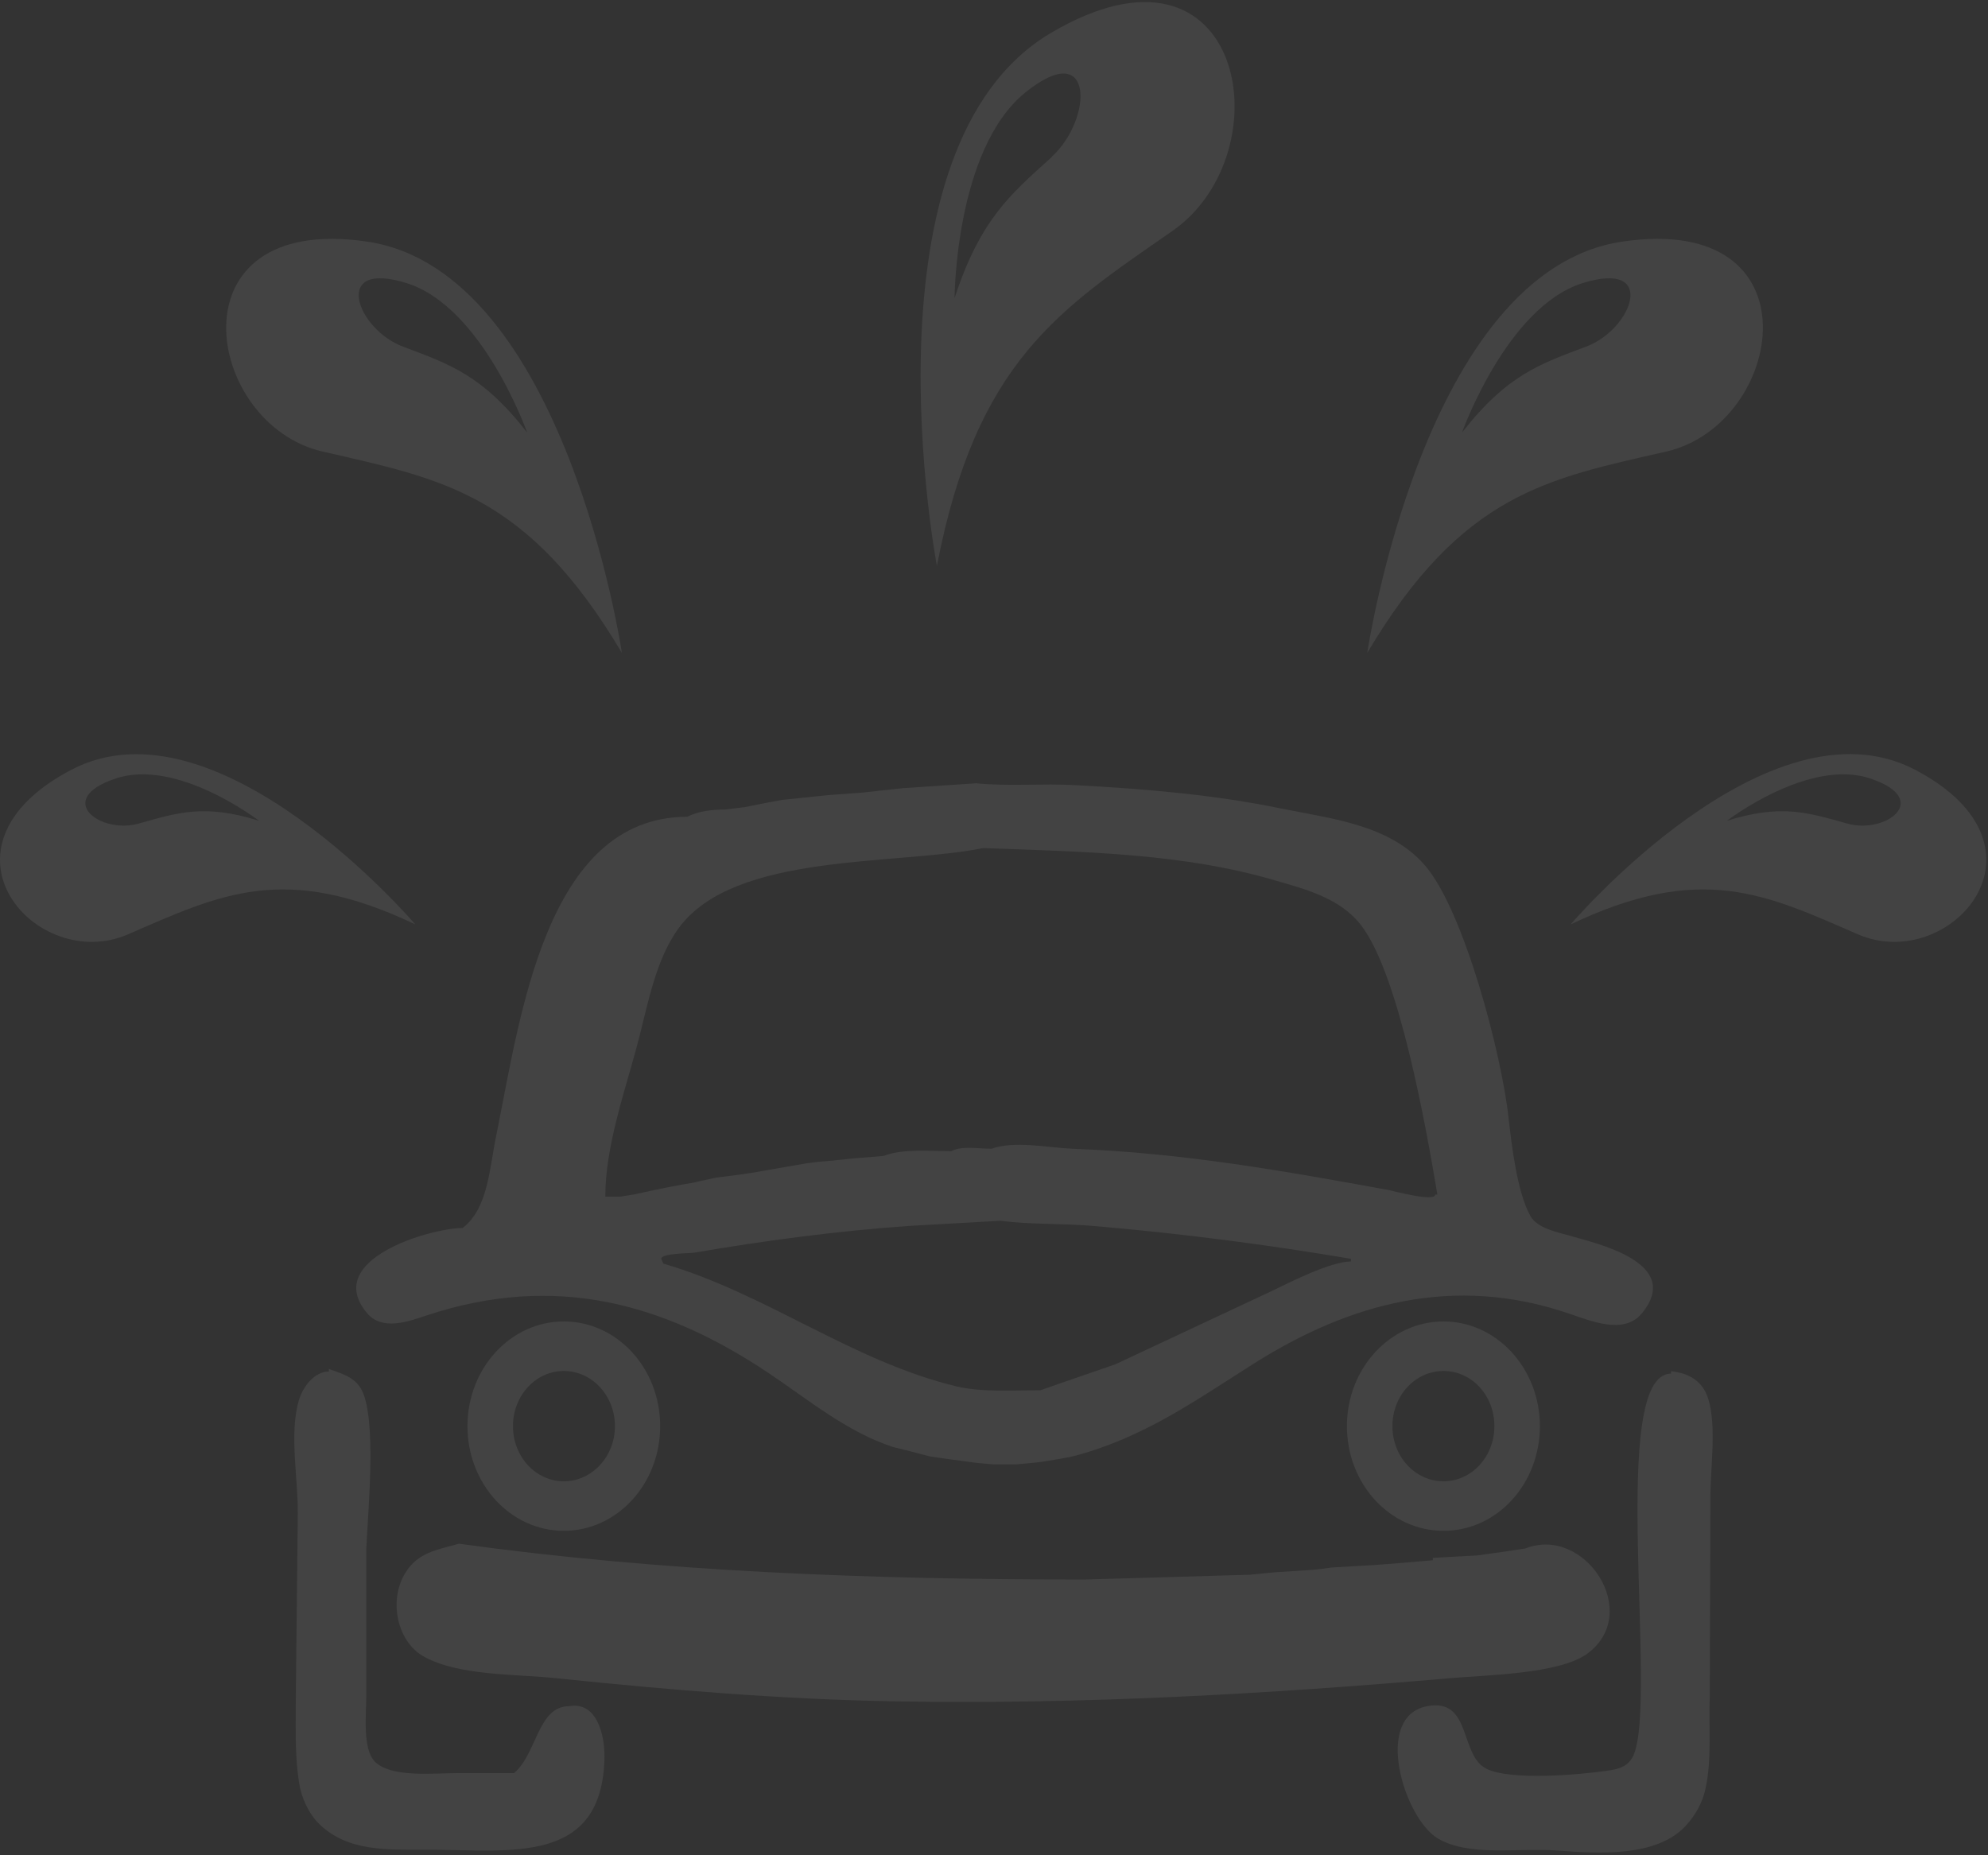 <svg width="464" height="433" viewBox="0 0 464 433" fill="none" xmlns="http://www.w3.org/2000/svg">
<rect x="0" y="0" width="464" height="433" fill="#333333" stroke="none"/>
<g opacity="0.08">
<path d="M334.986 278.835C334.986 280.648 325.303 278.023 324.054 277.773C300.005 273.398 276.143 269.086 250.219 268.148C244.722 267.898 236.726 266.211 231.417 268.148C228.418 268.148 224.483 267.398 222.047 268.711C216.8 268.711 210.678 268.086 206.181 269.836C203.807 270.023 201.558 270.211 199.247 270.398C197.435 270.586 195.624 270.773 193.812 270.961C192.001 271.086 190.189 271.273 188.378 271.523C184.068 272.273 179.757 273.023 175.447 273.773C174.136 273.961 172.761 274.148 171.512 274.336C170.075 274.523 168.576 274.711 167.077 274.898C165.453 275.273 163.766 275.586 162.08 276.023L159.144 276.523L156.145 277.085C153.522 277.648 150.898 278.148 148.212 278.773L144.776 279.335H141.278C141.278 267.961 145.589 255.462 148.399 245.149C151.023 235.65 152.71 224.338 158.457 216.588C171.449 198.902 208.992 202.089 229.48 197.964C253.655 198.839 276.392 199.214 297.881 205.589C304.752 207.589 312.748 209.651 317.62 215.901C326.49 227.275 332.799 262.836 335.485 278.835H334.986ZM315.371 294.46C310.624 294.46 301.254 299.209 296.881 301.334C284.7 307.021 272.52 312.771 260.339 318.458C254.467 320.521 248.657 322.458 242.848 324.521C236.227 324.521 229.293 325.021 223.359 323.646C198.997 317.833 178.883 301.959 154.834 294.96L154.334 293.835C154.334 292.522 160.893 292.585 162.08 292.397C178.571 289.585 195.311 287.335 212.427 286.147C219.423 285.772 226.482 285.335 233.541 284.96C240.662 285.898 248.22 285.523 255.654 286.21C276.018 287.96 295.694 290.522 315.309 293.835V294.46H315.371ZM366.468 288.46C363.595 287.647 358.91 286.772 357.223 283.898C354.1 278.335 352.851 267.523 352.101 260.961C350.477 246.024 341.669 212.464 332.549 201.964C324.304 192.465 310.624 191.09 298.943 188.715C283.576 185.527 267.397 184.152 251.031 183.277C243.348 182.84 235.29 183.59 227.856 182.84C222.172 183.215 216.55 183.59 210.866 183.965C207.617 184.34 204.307 184.652 201.121 185.027C198.497 185.215 195.936 185.402 193.375 185.59C189.814 185.965 186.191 186.34 182.568 186.715L179.508 187.277C177.634 187.652 175.697 188.027 173.823 188.402C172.324 188.59 170.762 188.777 169.201 188.965C166.265 188.965 162.892 189.34 160.455 190.652C127.224 190.652 121.352 237.962 115.855 264.899C114.231 272.586 113.981 282.023 107.984 286.647C100.613 286.647 75.189 293.96 85.621 306.459C89.182 310.771 95.366 308.459 99.676 307.021C129.597 297.147 154.896 304.147 179.32 320.458C188.815 326.833 197.623 334.208 208.429 337.77C211.303 338.457 214.176 339.207 216.987 339.957C220.61 340.52 224.233 340.957 227.794 341.457L230.48 341.707L231.979 341.832H237.101L239.163 341.645L241.724 341.395L243.285 341.207L244.847 340.957L247.408 340.52L249.47 340.145L251.094 339.77C267.21 335.395 278.953 326.958 292.883 318.146C314.934 304.272 339.296 297.397 366.281 306.647C371.153 308.271 378.962 311.646 383.147 306.647C393.141 294.647 372.153 290.147 366.406 288.46" fill="white"/>
<path d="M76.688 319.521C79.312 320.521 82.498 321.208 84.246 324.146C88.057 330.708 85.871 352.769 85.496 361.456C85.496 372.768 85.496 384.205 85.496 395.517C85.496 400.08 84.559 408.267 87.495 411.204C91.243 415.016 101.3 413.891 106.609 413.891H119.977C125.349 409.392 125.474 398.267 132.845 398.267C139.154 397.142 141.091 404.579 141.091 410.017C140.716 435.578 119.04 431.766 99.925 431.766C90.243 431.766 81.311 432.266 74.564 425.828C72.066 423.391 70.317 419.641 69.817 416.141C68.692 409.392 69.067 401.329 69.067 393.83C69.192 380.456 69.38 367.081 69.505 353.644C69.629 345.207 67.443 334.708 69.754 326.896C70.629 323.771 73.377 320.146 76.751 320.146V319.521H76.688Z" fill="white"/>
<path d="M390.08 320.083C394.078 320.521 397.388 322.271 398.7 326.521C400.699 332.895 399.2 342.645 399.2 349.707C399.2 364.956 399.075 380.206 399.075 395.517C398.763 402.704 399.575 410.267 398.138 417.204C397.451 420.704 395.702 423.766 393.328 426.328C386.457 433.515 373.277 432.703 363.344 431.953C354.349 431.266 342.856 433.515 335.485 429.078C327.739 424.328 320.43 400.767 333.048 398.267C343.605 396.267 340.544 409.767 346.978 412.891C352.538 415.641 368.342 414.329 375.088 413.329C377.649 413.016 380.085 412.392 381.272 409.704C387.019 396.267 375.275 320.646 390.017 320.646V320.083H390.08Z" fill="white"/>
<path d="M107.047 360.332C153.959 366.831 202.432 368.706 253.155 368.706C266.023 368.331 278.891 367.956 291.759 367.581C293.633 367.394 295.569 367.206 297.443 367.019C300.379 366.831 303.252 366.644 306.188 366.456C307.75 366.331 309.249 366.144 310.811 365.894C314.059 365.706 317.37 365.519 320.555 365.331C325.178 365.019 329.863 364.581 334.423 364.206V363.644C337.921 363.456 341.357 363.269 344.73 363.081C348.54 362.581 352.288 362.019 356.036 361.456C369.841 355.957 383.459 376.456 370.466 386.018C363.844 390.83 346.854 390.955 338.046 391.767C296.194 395.392 252.717 397.892 209.366 397.142C182.568 396.705 156.02 394.455 130.097 391.767C120.289 390.705 106.984 391.267 98.739 386.58C92.617 383.018 90.68 373.456 94.616 367.144C97.552 362.331 102.112 361.769 106.922 360.394" fill="white"/>
<path d="M131.596 345.77C125.037 345.77 119.727 340.02 119.727 332.895C119.727 325.771 125.037 320.021 131.596 320.021C138.155 320.021 143.527 325.771 143.527 332.895C143.527 340.02 138.155 345.77 131.596 345.77ZM131.596 308.459C119.165 308.459 109.108 319.396 109.108 332.895C109.108 346.395 119.165 357.332 131.596 357.332C144.027 357.332 154.084 346.395 154.084 332.895C154.084 319.396 144.027 308.459 131.596 308.459Z" fill="white"/>
<path d="M336.922 345.77C330.3 345.77 324.991 340.02 324.991 332.895C324.991 325.771 330.3 320.021 336.922 320.021C343.543 320.021 348.79 325.771 348.79 332.895C348.79 340.02 343.48 345.77 336.922 345.77ZM336.922 308.459C324.491 308.459 314.371 319.396 314.371 332.895C314.371 346.395 324.428 357.332 336.922 357.332C349.415 357.332 359.409 346.395 359.409 332.895C359.409 319.396 349.29 308.459 336.922 308.459Z" fill="white"/>
<path d="M431.057 192.215C422.062 189.715 415.816 187.59 403.073 191.59C403.073 191.59 422.312 176.778 436.679 181.778C451.047 186.652 440.053 194.839 431.057 192.215ZM447.049 179.715C412.692 161.653 366.593 215.776 366.593 215.776C397.138 201.214 412.193 208.776 433.619 218.088C455.044 227.4 481.343 197.777 447.049 179.715Z" fill="white"/>
<path d="M26.84 181.778C41.207 176.778 60.447 191.59 60.447 191.59C47.704 187.59 41.395 189.715 32.462 192.215C23.53 194.839 12.473 186.652 26.84 181.778ZM29.901 218.088C51.389 208.776 66.381 201.214 96.927 215.776C96.927 215.776 50.827 161.716 16.596 179.715C-17.761 197.777 8.538 227.4 29.901 218.088Z" fill="white"/>
<path d="M370.216 80.907C359.41 84.97 351.789 87.47 341.232 100.969C341.232 100.969 351.664 71.658 369.342 66.096C387.082 60.533 380.96 76.908 370.216 80.907ZM378.587 56.409C332.299 63.283 319.119 152.404 319.119 152.404C341.232 115.093 361.284 111.718 388.894 105.406C416.566 99.094 424.812 49.534 378.587 56.409Z" fill="white"/>
<path d="M94.928 66.096C112.669 71.658 123.038 100.969 123.038 100.969C112.544 87.47 104.798 84.97 94.054 80.907C83.309 76.908 77.188 60.533 94.928 66.096ZM75.314 105.406C102.986 111.781 123.038 115.093 145.151 152.404C145.151 152.404 131.971 63.283 85.746 56.409C39.458 49.534 47.642 99.094 75.314 105.406Z" fill="white"/>
<path d="M245.471 36.66C235.852 45.347 228.793 51.221 222.796 69.596C222.796 69.596 222.921 34.972 239.225 21.66C255.528 8.411 255.091 27.848 245.471 36.597M245.221 7.723C200.059 34.535 218.673 132.092 218.673 132.092C227.918 84.157 247.408 72.158 273.644 53.909C299.942 35.597 290.509 -19.025 245.221 7.723Z" fill="white"/>
</g>
</svg>
